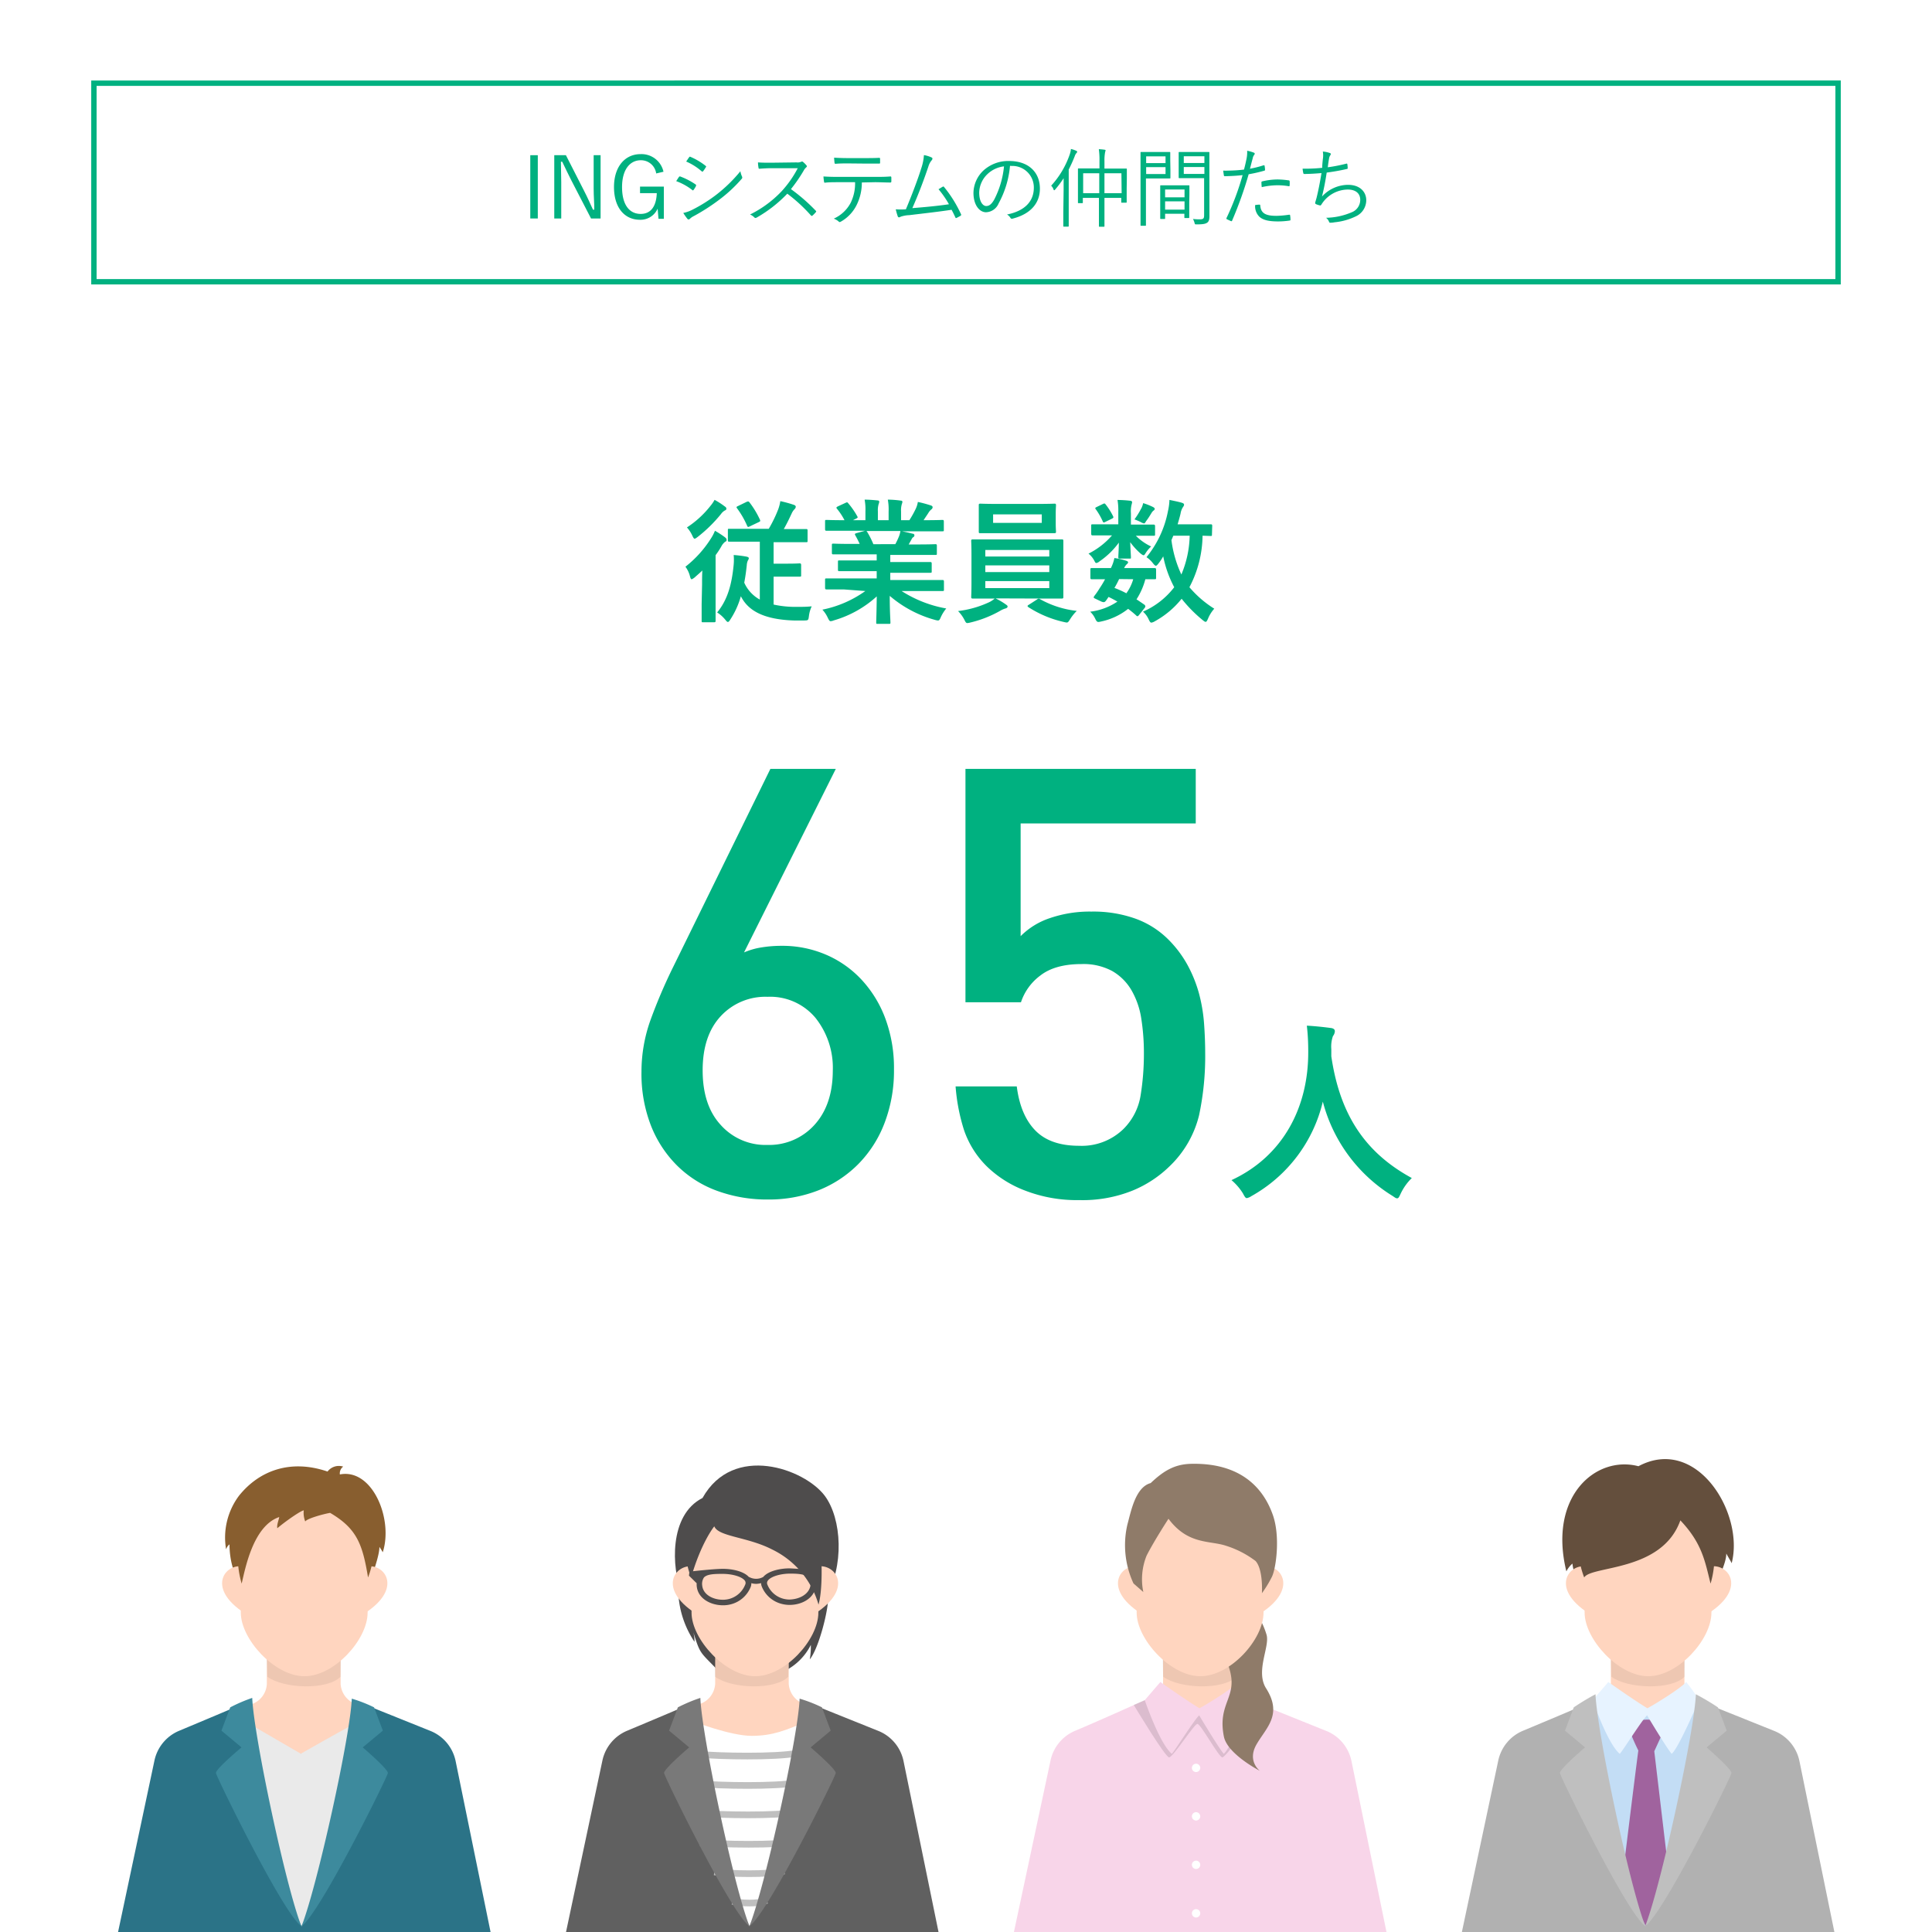 <svg xmlns="http://www.w3.org/2000/svg" width="360" height="360" viewBox="0 0 360 360"><defs><style>.b51a25d4-739e-447d-acb3-2d79c6f9794a{fill:#fff;}.bdedfacd-aeb7-48a9-bba4-f52b69e6a751{fill:#00b180;}.a9b8f33d-4eb0-4c5d-84cf-6d690c126946{fill:#ffd5bf;}.ae5d6176-6024-4bcd-a057-f192a0d3dd64{opacity:0.07;}.f8261e03-8db1-48c0-be92-8db96996ee0c{fill:#885e2f;}.e4414d3b-e29a-42bb-9bba-771cf21a70f5{fill:#2b7387;}.e9a2040e-5db6-4ea7-99a0-2e750dc2d640{fill:#eaeaea;}.a620a805-986c-4bb5-aa72-9a75760aa08b{fill:#3d8a9d;}.b7fd0f23-867d-4525-af9b-f036b2a75949{fill:#644f3d;}.b60ffe39-0f5e-44f8-b0ee-343d39a9cf48{fill:#b1b1b1;}.ab589ab7-bfa8-4526-b2d9-bb7c09f322a5{fill:#c3ddf5;}.ea17cffb-597b-4d10-99be-0809c64cb1e7{fill:#a0639e;}.e6aa7dd9-b896-4242-ba5a-9a51caec9bf7{fill:#e7f3ff;}.f9ad2972-ac5e-41a6-af47-48844902cc30{fill:#bfbfbf;}.f87abdeb-5a07-4eea-8600-a029604761da{fill:#4e4c4c;}.a9d816a6-079b-43b2-ac9e-44790cf8b0de{fill:#606060;}.f7022d69-f0a5-484f-acf8-a6190b032f09{fill:none;stroke:#bfbfbf;stroke-miterlimit:10;stroke-width:1.24px;}.a2f6908f-869e-4445-825b-042aac8fcd59{fill:#797979;}.eddd963f-f477-4124-9352-46d9d7078a30{fill:#f8d5e9;}.bb48dabd-d57f-43db-90f9-b6a9ab8642c3{opacity:0.12;}.f1eb89a5-99bf-4497-a46f-6491b3275e68{fill:#8f7b69;}</style></defs><title>recruit_img09</title><g id="b7cf99f2-0c28-469a-a090-80e7e31e95b5" data-name="レイヤー 2"><g id="bfddf95d-2d8e-45e3-ad87-61ae4dc7b120" data-name="レイヤー 1"><rect class="b51a25d4-739e-447d-acb3-2d79c6f9794a" width="360" height="360"/><path class="bdedfacd-aeb7-48a9-bba4-f52b69e6a751" d="M100.21,40.71h-1.4V28.92h1.4Z"/><path class="bdedfacd-aeb7-48a9-bba4-f52b69e6a751" d="M111.91,40.71h-1.78l-3.69-7.14c-.66-1.28-1.07-2.19-1.68-3.44h-.24c0,1.33.06,2.48.06,3.79v6.79h-1.3V28.92h2.17l3.37,6.61c.69,1.32,1.11,2.35,1.67,3.53h.25c0-1.26-.12-2.48-.12-3.87V28.92h1.29Z"/><path class="bdedfacd-aeb7-48a9-bba4-f52b69e6a751" d="M122.27,32.32a2.85,2.85,0,0,0-2.87-2.46c-2,0-3.49,1.71-3.49,5s1.36,5,3.47,5,2.93-1.73,3-3.87h-3.12V34.77h4.44v6h-1l-.16-1.89a3.48,3.48,0,0,1-3.3,2.07c-2.83,0-4.83-2.21-4.83-6.1s2.13-6.13,4.94-6.13A4.19,4.19,0,0,1,123.63,32Z"/><path class="bdedfacd-aeb7-48a9-bba4-f52b69e6a751" d="M126.5,33a.21.21,0,0,1,.27-.11,13.19,13.19,0,0,1,2.82,1.46c.16.11.14.21.08.34a4.29,4.29,0,0,1-.42.68c-.09.13-.17.15-.3,0A11.14,11.14,0,0,0,126,33.75C126.21,33.44,126.39,33.13,126.5,33ZM129,39.09a28.53,28.53,0,0,0,4.4-2.75,27.53,27.53,0,0,0,4.56-4.43,4,4,0,0,0,.31,1,.36.36,0,0,1-.08.43,26.59,26.59,0,0,1-4.23,3.92,37.36,37.36,0,0,1-4.67,3,2.89,2.89,0,0,0-.77.54.28.28,0,0,1-.45-.05,10.15,10.15,0,0,1-.75-1.07A6.61,6.61,0,0,0,129,39.09Zm-.59-9.77c.09-.15.14-.15.28-.08a12.32,12.32,0,0,1,2.79,1.66c.14.11.13.18,0,.32a5.58,5.58,0,0,1-.47.69c-.09.11-.16.08-.28,0a10.67,10.67,0,0,0-2.87-1.81C128.05,29.84,128.23,29.54,128.39,29.32Z"/><path class="bdedfacd-aeb7-48a9-bba4-f52b69e6a751" d="M148.41,30.26a1.68,1.68,0,0,0,.91-.13.28.28,0,0,1,.32.05,4.52,4.52,0,0,1,.65.66c.1.12.07.24-.08.36a2.08,2.08,0,0,0-.46.6,28.7,28.7,0,0,1-2.37,3.44,33.29,33.29,0,0,1,4.6,4c.14.13.14.18,0,.34a6.25,6.25,0,0,1-.57.58c-.12.09-.18.09-.29,0a29.59,29.59,0,0,0-4.42-4.07A24.78,24.78,0,0,1,141,40.54c-.18.09-.28.11-.41,0a2.49,2.49,0,0,0-.83-.57,20.67,20.67,0,0,0,5.89-4.34,19.89,19.89,0,0,0,3-4.29h-4.81c-.9,0-1.59.05-2.31.1-.14,0-.16,0-.19-.18a5.87,5.87,0,0,1-.1-1c.79.06,1.49.06,2.48.06Z"/><path class="bdedfacd-aeb7-48a9-bba4-f52b69e6a751" d="M160.59,34a9.31,9.31,0,0,1-1,4.26,7.24,7.24,0,0,1-2.84,3c-.2.12-.35.19-.49,0a3,3,0,0,0-.9-.52,6.63,6.63,0,0,0,3.14-2.93,8.16,8.16,0,0,0,.83-3.86h-3.26c-.8,0-1.64,0-2.31.09-.17,0-.19,0-.22-.24a8.93,8.93,0,0,1-.1-.92c.93.06,1.73.08,2.63.08H163c1.1,0,1.92,0,2.91-.08.14,0,.18.06.18.25v.67c0,.16-.07.21-.21.21-.93,0-1.84-.06-2.87-.06ZM158,30.45c-.7,0-1.5,0-2.29.07-.16,0-.19-.05-.21-.21s-.06-.63-.08-.93c.95.06,1.86.08,2.58.08h3.11c.84,0,1.85,0,2.7-.05.15,0,.18.05.18.21s0,.45,0,.64,0,.22-.19.22c-.87,0-1.86,0-2.69,0Z"/><path class="bdedfacd-aeb7-48a9-bba4-f52b69e6a751" d="M173.63,29.36c.15.1.16.27,0,.48A3.11,3.11,0,0,0,173,31c-.78,2.34-1.87,5.25-3,7.78,2.16-.17,4.7-.4,6.82-.72a18,18,0,0,0-1.94-2.8c.26-.14.51-.32.75-.45s.23,0,.32.08a23.14,23.14,0,0,1,3.11,5,.22.22,0,0,1-.08.32c-.24.14-.48.27-.71.38s-.2,0-.28-.14c-.21-.45-.44-.93-.68-1.36-2.51.38-5,.65-7.87,1a5.41,5.41,0,0,0-1.64.3c-.22.15-.41.16-.51-.06a12.08,12.08,0,0,1-.38-1.33,12.12,12.12,0,0,0,1.89,0c1.15-2.73,2.32-5.87,2.86-7.63a9.4,9.4,0,0,0,.5-2.47A5.56,5.56,0,0,1,173.63,29.36Z"/><path class="bdedfacd-aeb7-48a9-bba4-f52b69e6a751" d="M188.2,30.9a17.86,17.86,0,0,1-2.12,7,2.65,2.65,0,0,1-2.35,1.65c-1.2,0-2.34-1.31-2.34-3.63a5.86,5.86,0,0,1,1.86-4.15,6.86,6.86,0,0,1,4.8-1.77c3.59,0,5.72,2.09,5.72,5.15,0,2.61-1.62,4.71-5.09,5.59a.32.32,0,0,1-.42-.18,1.76,1.76,0,0,0-.62-.59c3.17-.63,5-2.34,5-5a4,4,0,0,0-4.13-4.05ZM184,32.44a4.92,4.92,0,0,0-1.54,3.45c0,1.75.72,2.5,1.3,2.5s1-.35,1.48-1.17A17,17,0,0,0,187.08,31,5.36,5.36,0,0,0,184,32.44Z"/><path class="bdedfacd-aeb7-48a9-bba4-f52b69e6a751" d="M198.19,35.41c0-.59,0-1.45,0-2.2a19.67,19.67,0,0,1-1.55,2.08c-.08.09-.14.16-.21.16s-.09-.07-.14-.2a1.82,1.82,0,0,0-.42-.65,16.58,16.58,0,0,0,3.44-5.77,4.11,4.11,0,0,0,.24-1.07,5.12,5.12,0,0,1,1,.34c.13.06.16.11.16.17a.27.27,0,0,1-.11.23,1.63,1.63,0,0,0-.34.61,26.83,26.83,0,0,1-1.12,2.48v8c0,1.7,0,2.43,0,2.51s0,.13-.13.13h-.75c-.11,0-.13,0-.13-.13s0-.81,0-2.51Zm11.75-.27c0,2,0,2.42,0,2.5s0,.13-.11.13h-.78c-.1,0-.12,0-.12-.13v-.77H205.8V39.3c0,1.91,0,2.76,0,2.84s0,.11-.15.11h-.75c-.11,0-.13,0-.13-.11s0-.93,0-2.82V36.87h-3v.85c0,.11,0,.13-.11.13H201c-.13,0-.14,0-.14-.13s0-.48,0-2.51V33.43c0-1.39,0-1.83,0-1.92s0-.13.14-.13.64,0,2.23,0h1.64V30a13.69,13.69,0,0,0-.12-2.2,10,10,0,0,1,1.07.1c.11,0,.19.06.19.13a1.56,1.56,0,0,1-.08.28A8.09,8.09,0,0,0,205.8,30v1.41h1.84c1.57,0,2.13,0,2.22,0s.11,0,.11.13,0,.51,0,1.7Zm-5.11-2.86h-3V36h3Zm4.13,0H205.8V36H209Z"/><path class="bdedfacd-aeb7-48a9-bba4-f52b69e6a751" d="M218.09,31.65c0,1,0,1.39,0,1.48s0,.12-.13.12-.48,0-1.6,0h-2.83v5.36c0,2.29,0,3.24,0,3.33s0,.13-.13.13h-.75c-.12,0-.13,0-.13-.13s0-1,0-3.33V31.81c0-2.29,0-3.26,0-3.36s0-.13.13-.13.62,0,1.81,0h1.87c1.12,0,1.52,0,1.6,0s.13,0,.13.13,0,.5,0,1.47Zm-.91-2.51h-3.61v1.25h3.61Zm0,2h-3.61v1.29h3.61Zm4.42,6.59c0,2.31,0,2.69,0,2.77s0,.13-.13.13h-.65c-.11,0-.13,0-.13-.13v-.67H217.1v.83c0,.13,0,.14-.13.14h-.65c-.11,0-.13,0-.13-.14s0-.46,0-2.82V36.52c0-1.35,0-1.76,0-1.86s0-.13.13-.13.46,0,1.66,0h1.86c1.18,0,1.57,0,1.66,0s.13,0,.13.13,0,.5,0,1.62Zm-.88-2.42H217.1v1.46h3.62Zm0,2.21H217.1v1.54h3.62Zm4.64.47c0,.84,0,1.68,0,2.29s-.11,1-.42,1.21-.72.32-2,.32c-.28,0-.28,0-.36-.3a3,3,0,0,0-.29-.71,9.7,9.7,0,0,0,1.23.07c.7,0,.85-.13.85-.77v-6.9H221.5c-1.24,0-1.64,0-1.72,0s-.15,0-.15-.12,0-.39,0-1.38V29.83c0-1,0-1.28,0-1.38s0-.13.15-.13.48,0,1.72,0h2c1.23,0,1.65,0,1.73,0s.12,0,.12.13,0,.74,0,2.29Zm-.94-8.87h-3.84v1.25h3.84Zm0,2h-3.84v1.29h3.84Z"/><path class="bdedfacd-aeb7-48a9-bba4-f52b69e6a751" d="M235.45,30.8c.13,0,.18,0,.19.12a4.81,4.81,0,0,1,.08.65c0,.16,0,.21-.16.24a26.36,26.36,0,0,1-2.89.66,72.06,72.06,0,0,1-3.08,8.63c-.06.14-.13.14-.24.09s-.54-.24-.75-.35a.15.15,0,0,1-.06-.21,49.15,49.15,0,0,0,3-8c-1,.12-2.15.18-3.23.2-.2,0-.23,0-.26-.16s-.08-.56-.13-.88a10.07,10.07,0,0,0,1,0,27.11,27.11,0,0,0,2.88-.19c.23-.85.35-1.43.47-2a6.09,6.09,0,0,0,.12-1.51,6.5,6.5,0,0,1,1.28.37.19.19,0,0,1,.13.18.45.45,0,0,1-.13.26,1.42,1.42,0,0,0-.25.62c-.19.66-.34,1.31-.51,1.92A19.57,19.57,0,0,0,235.45,30.8Zm-.8,7.33c.13,0,.16,0,.18.16.11,1.45,1,1.93,3,1.93a18.16,18.16,0,0,0,2.37-.21c.13,0,.18,0,.19.11a4.59,4.59,0,0,1,.07.77c0,.16,0,.19-.18.21a14.63,14.63,0,0,1-2.1.16c-1.72,0-2.8-.23-3.52-.88a2.75,2.75,0,0,1-.78-2.17A6.22,6.22,0,0,1,234.65,38.13Zm.4-4.11c0-.14,0-.19.21-.24a12.69,12.69,0,0,1,2.8-.34,15.87,15.87,0,0,1,2,.16c.2,0,.23.08.25.18a5.47,5.47,0,0,1,0,.71c0,.19-.06.24-.21.2a12.89,12.89,0,0,0-2.05-.17,13.82,13.82,0,0,0-2.94.35C235.07,34.6,235.05,34.21,235.05,34Z"/><path class="bdedfacd-aeb7-48a9-bba4-f52b69e6a751" d="M246.49,29.67a4.16,4.16,0,0,0,0-1.43,5,5,0,0,1,1.3.27c.11,0,.18.12.18.21a.43.43,0,0,1-.1.23,1.41,1.41,0,0,0-.21.53c-.11.62-.16,1-.25,1.69a30,30,0,0,0,3.44-.67c.14-.05.19,0,.21.11a5.2,5.2,0,0,1,.06.69c0,.13,0,.16-.16.19-1.26.29-2.48.5-3.75.67-.24,1.59-.51,3-.88,4.47a6.65,6.65,0,0,1,4.85-2.19c2.26,0,3.4,1.34,3.4,2.86a3.31,3.31,0,0,1-1.91,3,11.68,11.68,0,0,1-4,1.12,4,4,0,0,1-.78.08c-.11,0-.18,0-.26-.22a1.67,1.67,0,0,0-.54-.7,12.64,12.64,0,0,0,4.72-1,2.49,2.49,0,0,0,1.65-2.34c0-1.2-.85-1.92-2.32-1.92a5.85,5.85,0,0,0-4.9,2.77c-.1.14-.14.21-.27.19a4,4,0,0,1-.71-.22c-.14-.07-.2-.13-.2-.23a1.36,1.36,0,0,1,.06-.27c.08-.26.13-.45.18-.61.36-1.45.65-2.93.94-4.7-1,.09-2.16.16-3.17.17a.19.19,0,0,1-.22-.17,6.16,6.16,0,0,1-.13-.82,30.14,30.14,0,0,0,3.66-.16C246.37,30.79,246.42,30.37,246.49,29.67Z"/><path class="bdedfacd-aeb7-48a9-bba4-f52b69e6a751" d="M130.82,108.93c0-.73,0-1.75.05-2.63-.45.45-1,.9-1.43,1.3-.27.2-.45.33-.57.33s-.2-.15-.3-.53a5,5,0,0,0-.85-1.8,20.68,20.68,0,0,0,4.82-5.37,7.91,7.91,0,0,0,.68-1.33,16.76,16.76,0,0,1,1.85,1.2c.22.18.32.28.32.48s0,.25-.27.37a2.63,2.63,0,0,0-.7.85,15.5,15.5,0,0,1-1.08,1.65v9.15c0,2,0,3,0,3.1s0,.25-.25.25h-2.07c-.25,0-.28,0-.28-.25s0-1.1,0-3.1ZM135,94.33c.23.15.35.27.35.45a.32.32,0,0,1-.25.32,2.23,2.23,0,0,0-.75.68,26.8,26.8,0,0,1-4.35,4.27c-.27.2-.45.33-.57.33s-.25-.18-.43-.58A5.88,5.88,0,0,0,128,98.28a18.2,18.2,0,0,0,4.37-4,6.64,6.64,0,0,0,.78-1.14A14.07,14.07,0,0,1,135,94.33Zm4.25,6.6c-2.37,0-3.22,0-3.37,0s-.25,0-.25-.25V98.8c0-.25,0-.27.25-.27s1,0,3.37,0h4A25,25,0,0,0,145,94.93a7.64,7.64,0,0,0,.4-1.55,21.94,21.94,0,0,1,2.55.7c.2.07.33.2.33.35a.67.67,0,0,1-.2.42,2.6,2.6,0,0,0-.55.8c-.38.8-.8,1.73-1.48,2.93h.75c2.4,0,3.23,0,3.4,0s.28,0,.28.27v1.93c0,.22,0,.25-.28.25s-1,0-3.4,0h-2.65v4h2.53c1.65,0,2.15-.05,2.3-.05s.3,0,.3.3v1.9c0,.25,0,.27-.3.27s-.65,0-2.3,0h-2.53v5.2a18.84,18.84,0,0,0,4.35.43c1,0,1.8,0,2.75-.1a5.91,5.91,0,0,0-.52,1.82c-.1.8-.13.8-.9.82-.6,0-1.25,0-1.88,0-5.47-.18-8.5-1.72-9.9-4.52a15.57,15.57,0,0,1-2,4.39c-.17.28-.29.4-.42.4s-.25-.12-.47-.4a6.43,6.43,0,0,0-1.53-1.37c2.05-2.47,2.75-5.5,3.08-8.9a10,10,0,0,0,0-1.8,22.06,22.06,0,0,1,2.29.28c.38.07.53.17.53.32a.9.9,0,0,1-.18.43,2.48,2.48,0,0,0-.2.87c-.12,1.13-.27,2.23-.47,3.25a6.68,6.68,0,0,0,2.9,3.15V100.93Zm-.1-7.43c.25-.09.35-.09.5.1a16.92,16.92,0,0,1,1.95,3.23c.1.25.1.3-.2.45l-1.68.8c-.32.15-.37.17-.5-.1a16.32,16.32,0,0,0-1.87-3.25c-.18-.23-.13-.3.15-.43Z"/><path class="bdedfacd-aeb7-48a9-bba4-f52b69e6a751" d="M157.19,109.83c-2.25,0-3,0-3.15,0s-.3,0-.3-.28v-1.47c0-.28,0-.3.3-.3s.9,0,3.15,0h6.17v-1.35h-3.52c-2.43,0-3.3,0-3.45,0s-.25,0-.25-.28v-1.42c0-.28,0-.3.25-.3s1,0,3.45,0h3.52V103.3h-4.7c-2.4,0-3.2,0-3.35,0s-.3,0-.3-.25v-1.47c0-.25,0-.28.3-.28s.95.05,3.35.05h1.53c-.28-.6-.53-1.1-.8-1.57-.13-.23-.15-.33.17-.43l1.63-.45h-4c-2.25,0-3,0-3.15,0s-.3,0-.3-.27V97.18c0-.28,0-.3.3-.3s.9.05,3.15.05h.17a11.94,11.94,0,0,0-1.42-2.15c-.15-.18-.1-.28.2-.43l1.45-.67c.25-.12.32-.1.47.1a14.7,14.7,0,0,1,1.68,2.42c.12.23.12.25-.2.43l-.6.3h2.32V95.28a9.82,9.82,0,0,0-.15-2.18c.77,0,1.75.08,2.43.15.19,0,.29.1.29.23a1.07,1.07,0,0,1-.1.42,4.08,4.08,0,0,0-.15,1.38v1.65h2V95.3a9.92,9.92,0,0,0-.15-2.2c.75,0,1.72.08,2.4.18.22,0,.32.1.32.22a1.12,1.12,0,0,1-.1.4,4.08,4.08,0,0,0-.15,1.38v1.65h1.55a19,19,0,0,0,1.15-2.05,4.66,4.66,0,0,0,.43-1.35,23.07,23.07,0,0,1,2.42.65c.23.07.33.2.33.32a.53.53,0,0,1-.25.43,2.69,2.69,0,0,0-.43.47c-.32.53-.67,1-1,1.53h.35c2.25,0,3-.05,3.15-.05s.27,0,.27.3v1.55c0,.25,0,.27-.27.27s-.9,0-3.15,0h-4.38c.65.13,1.23.25,2,.45.2,0,.32.15.32.3a.44.44,0,0,1-.27.38c-.13.07-.25.35-.35.52l-.45.8h1.62c2.4,0,3.2-.05,3.35-.05s.28,0,.28.28v1.47c0,.23,0,.25-.28.25s-.95,0-3.35,0h-5.05v1.33h4c2.45,0,3.3,0,3.45,0s.27,0,.27.3v1.42c0,.25,0,.28-.27.28s-1,0-3.45,0h-4v1.35h6.58c2.25,0,3,0,3.15,0s.27,0,.27.3v1.47c0,.25,0,.28-.27.28s-.9,0-3.15,0H168a22.74,22.74,0,0,0,8.32,3.25,7.31,7.31,0,0,0-1,1.59c-.2.48-.3.65-.55.65a2.94,2.94,0,0,1-.58-.12,21.79,21.79,0,0,1-8.4-4.47c0,3,.13,4.52.13,4.94,0,.25,0,.28-.28.28h-2.12c-.23,0-.25,0-.25-.28,0-.42.07-1.87.1-4.84a20.2,20.2,0,0,1-8,4.47,1.94,1.94,0,0,1-.58.15c-.22,0-.32-.18-.55-.65a5.8,5.8,0,0,0-1-1.5,20.75,20.75,0,0,0,8-3.47Zm9.64-8.43a14.58,14.58,0,0,0,.68-1.45,4.75,4.75,0,0,0,.27-1h-6.37c.08,0,.13.1.2.2a16.79,16.79,0,0,1,1.13,2.25Z"/><path class="bdedfacd-aeb7-48a9-bba4-f52b69e6a751" d="M185.5,111.5a12.18,12.18,0,0,1,1.92,1.13c.25.17.33.25.33.4s-.16.3-.41.35a4.54,4.54,0,0,0-1,.45A21,21,0,0,1,180.8,116a3.5,3.5,0,0,1-.53.1c-.27,0-.35-.17-.6-.67a6.71,6.71,0,0,0-1.15-1.57,18.92,18.92,0,0,0,5.58-1.55,4.76,4.76,0,0,0,1.25-.78h-.6c-2.45,0-3.33,0-3.48,0s-.3,0-.3-.27.05-.9.05-2.63v-5.2c0-1.75-.05-2.5-.05-2.65s0-.27.3-.27,1,0,3.48,0h9.64c2.45,0,3.33,0,3.48,0s.27,0,.27.27,0,.9,0,2.65v5.2c0,1.73,0,2.5,0,2.63s0,.27-.27.27-1,0-3.48,0Zm7.64-17.6c2.38,0,3.2-.05,3.35-.05s.28,0,.28.28-.05.57-.05,1.67v1.63c0,1.07.05,1.5.05,1.65s0,.27-.28.27-1,0-3.35,0H186c-2.37,0-3.17,0-3.35,0s-.27,0-.27-.27,0-.58,0-1.65V95.8c0-1.1,0-1.52,0-1.67s0-.28.27-.28,1,.05,3.35.05Zm-9.54,9.8h11.92v-1.22H183.6Zm11.92,2.9v-1.25H183.6v1.25Zm0,1.68H183.6v1.3h11.92Zm-1.4-12.43h-9.07v1.58h9.07Zm-.88,15.85a.56.56,0,0,1,.33-.15.53.53,0,0,1,.2.08,18.05,18.05,0,0,0,6.87,2.2,8.55,8.55,0,0,0-1.22,1.52c-.3.47-.4.65-.65.65a3.5,3.5,0,0,1-.53-.1,20.44,20.44,0,0,1-6.62-2.77c-.1-.08-.15-.13-.15-.2s.07-.15.25-.25Z"/><path class="bdedfacd-aeb7-48a9-bba4-f52b69e6a751" d="M211.83,97.75c2.2,0,2.95,0,3.1,0s.3,0,.3.3v1.5c0,.25,0,.28-.3.28s-.9,0-3.1,0h-.18a9.92,9.92,0,0,0,2.85,2,6.27,6.27,0,0,0-1.12,1.38c-.1.15-.18.25-.3.25s-.33-.13-.68-.43a13.38,13.38,0,0,1-1.8-2c.05,1.5.13,2.45.13,2.78s0,.27-.27.27h-1.8c-.25,0-.28,0-.28-.27s.08-1.2.1-2.7a14.7,14.7,0,0,1-3.57,3.47,1.28,1.28,0,0,1-.63.33c-.15,0-.22-.15-.37-.43a4.25,4.25,0,0,0-1.08-1.32,14.21,14.21,0,0,0,4.38-3.4h-.53c-2.2,0-3,0-3.1,0s-.25,0-.25-.28V98c0-.27,0-.3.25-.3s.9,0,3.1,0h1.7V95.33a11.5,11.5,0,0,0-.15-2.17,23.24,23.24,0,0,1,2.4.15.33.33,0,0,1,.33.27,5.47,5.47,0,0,1-.13.55,5.23,5.23,0,0,0-.1,1.5v2.12Zm.45,16.8c-.15.2-.25.27-.33.27s-.12,0-.22-.12a19.34,19.34,0,0,0-1.52-1.25,12.09,12.09,0,0,1-5,2.35c-.72.17-.8.17-1.15-.55a4.34,4.34,0,0,0-.92-1.27,11.58,11.58,0,0,0,5.07-1.88c-.52-.3-1.07-.6-1.65-.87l-.37.55c-.3.4-.4.55-1,.3l-1-.48c-.28-.12-.4-.2-.4-.3a.84.84,0,0,1,.12-.25,13.73,13.73,0,0,0,1-1.45,16.44,16.44,0,0,0,1-1.67c-1.68,0-2.35,0-2.48,0s-.25,0-.25-.28v-1.52c0-.25.05-.28.25-.28s.68,0,3.13,0H207a7.21,7.21,0,0,0,.65-1.87,13.33,13.33,0,0,1,2.24.52c.2.08.31.15.31.28s-.08.22-.23.35a2.22,2.22,0,0,0-.5.72H212c2.22,0,3,0,3.12,0s.3,0,.3.28v1.52c0,.25,0,.28-.3.28s-.6,0-1.7,0a13,13,0,0,1-1.65,3.75c.5.32,1,.67,1.48,1a.47.47,0,0,1,.17.3.51.51,0,0,1-.15.32ZM205.53,93.9c.25-.12.33-.12.48.08a12,12,0,0,1,1.4,2.22c.1.2.07.3-.18.43l-1.27.62c-.28.15-.38.15-.48-.1a12.23,12.23,0,0,0-1.27-2.22c-.18-.23-.18-.3.12-.45Zm3,14a16.41,16.41,0,0,1-.87,1.65,17.91,17.91,0,0,1,2.22,1,8.53,8.53,0,0,0,1.28-2.62Zm4.13-13.15a4,4,0,0,0,.35-1,11.88,11.88,0,0,1,1.85.73c.17.1.3.2.3.3s0,.22-.2.35a1.49,1.49,0,0,0-.4.47c-.25.4-.6,1-1,1.5-.17.3-.25.43-.4.43a1.89,1.89,0,0,1-.65-.28c-.37-.17-.77-.35-1.12-.47A14.46,14.46,0,0,0,212.63,94.78Zm13.17,4.85c0,.25,0,.27-.27.27l-1.48-.05a21.11,21.11,0,0,1-2.45,9.6,19.89,19.89,0,0,0,4.63,4,6.58,6.58,0,0,0-1.18,1.9c-.17.37-.27.55-.42.55s-.28-.1-.53-.3a25.88,25.88,0,0,1-3.95-4,16.67,16.67,0,0,1-5,4.2,1.75,1.75,0,0,1-.63.25c-.2,0-.3-.18-.5-.58a4.24,4.24,0,0,0-1.07-1.47,14.78,14.78,0,0,0,5.82-4.55,20.79,20.79,0,0,1-2.05-5.75,10.56,10.56,0,0,1-.9,1.35c-.22.28-.35.4-.47.4s-.3-.15-.53-.45a5,5,0,0,0-1.22-1.15,19.19,19.19,0,0,0,4-8.57,10.85,10.85,0,0,0,.28-2.1c.7.15,1.72.35,2.27.52.33.1.45.2.45.38s-.12.32-.27.55a3.19,3.19,0,0,0-.38,1.1c-.15.65-.35,1.32-.55,2h3.23c2.1,0,2.8,0,2.95,0s.27,0,.27.28Zm-7.2.22-.35.83a21.64,21.64,0,0,0,1.85,6.4,19.6,19.6,0,0,0,1.55-7.23Z"/><path class="bdedfacd-aeb7-48a9-bba4-f52b69e6a751" d="M164.84,209.21a22.05,22.05,0,0,1-4.86,7.65,21.64,21.64,0,0,1-7.43,4.92,25.17,25.17,0,0,1-9.44,1.73,27,27,0,0,1-9.5-1.62,20.53,20.53,0,0,1-7.49-4.75,21.65,21.65,0,0,1-4.86-7.49,26.63,26.63,0,0,1-1.73-9.94,28.5,28.5,0,0,1,1.67-9.61,98.15,98.15,0,0,1,4.25-9.95l18.1-36.88h12.19l-17.1,34.2a13.5,13.5,0,0,1,3.35-.95,23.38,23.38,0,0,1,3.69-.28,20.63,20.63,0,0,1,8.16,1.62,19.58,19.58,0,0,1,6.65,4.64,21.68,21.68,0,0,1,4.47,7.26,26.48,26.48,0,0,1,1.62,9.5A27.24,27.24,0,0,1,164.84,209.21Zm-12.9-19.56a11,11,0,0,0-8.94-3.91,11.31,11.31,0,0,0-8.72,3.63q-3.36,3.63-3.35,10.11t3.35,10.12a11.16,11.16,0,0,0,8.72,3.74,11.34,11.34,0,0,0,8.77-3.74q3.4-3.75,3.41-10.12A14.91,14.91,0,0,0,151.94,189.65Z"/><path class="bdedfacd-aeb7-48a9-bba4-f52b69e6a751" d="M223.43,207.81a19.58,19.58,0,0,1-5.54,9.55,21.55,21.55,0,0,1-6.81,4.47,24.89,24.89,0,0,1-10,1.79,26.6,26.6,0,0,1-10.06-1.77,20.8,20.8,0,0,1-6.93-4.31,17.36,17.36,0,0,1-4.47-7,35.65,35.65,0,0,1-1.56-8.1h11.4q.68,5.36,3.46,8.21t8.16,2.85a11.13,11.13,0,0,0,8.27-3.14,11.32,11.32,0,0,0,3.19-6.28,48.14,48.14,0,0,0,.61-7.73,41.17,41.17,0,0,0-.5-6.62,15,15,0,0,0-1.85-5.27,9.82,9.82,0,0,0-3.57-3.53,11.29,11.29,0,0,0-5.7-1.29q-4.92,0-7.66,2.12a10.19,10.19,0,0,0-3.63,5H179.9V143.27h42.91v10.17H190.18v21a13.8,13.8,0,0,1,5.42-3.35,22.79,22.79,0,0,1,7.77-1.23,23.36,23.36,0,0,1,8.27,1.34,16.64,16.64,0,0,1,6,3.8,20.94,20.94,0,0,1,3.63,4.8,24.81,24.81,0,0,1,2.13,5.26,30.43,30.43,0,0,1,.95,5.53c.14,1.9.22,3.78.22,5.64A52.81,52.81,0,0,1,223.43,207.81Z"/><path class="bdedfacd-aeb7-48a9-bba4-f52b69e6a751" d="M261,222.41c-.29.62-.4.88-.66.88s-.41-.15-.85-.44a29.33,29.33,0,0,1-13-17.58,27.4,27.4,0,0,1-13.31,17.61,2.33,2.33,0,0,1-.85.37c-.25,0-.4-.26-.73-.88a10.44,10.44,0,0,0-2.13-2.47c9.67-4.48,14.37-13.67,14.3-24,0-1.62-.07-3.16-.26-4.78,1.44.07,3.2.26,4.53.44.47.07.69.29.69.59a1.63,1.63,0,0,1-.36.92,5.94,5.94,0,0,0-.3,2.42c0,.45,0,.89,0,1.33,1.58,10.77,6.21,17.91,15,22.69A10,10,0,0,0,261,222.41Z"/><path class="a9b8f33d-4eb0-4c5d-84cf-6d690c126946" d="M74,321l.73,7.63-36.27-.45.65-7,7.92-3.68a4.21,4.21,0,0,0,2.69-3.69v-7.82H63.47v7.79a4.25,4.25,0,0,0,2.75,3.72Z"/><path class="ae5d6176-6024-4bcd-a057-f192a0d3dd64" d="M49.57,304.8l.24,7.63c3.15,2.29,11.23,2.5,13.65,0,.08-2.35,0-7,0-7"/><path class="f8261e03-8db1-48c0-be92-8db96996ee0c" d="M63.33,274.74a1.56,1.56,0,0,1,.62-1.46,2.66,2.66,0,0,0-2.92.92c-6.85-2.34-12.69-.23-16.49,4.5a13,13,0,0,0-2.41,10,1.86,1.86,0,0,1,.63-.93c.05,5.61,2.58,8,2.58,8s23.13,1.32,23.56-.53,1.8-5.25,1.8-7a10.57,10.57,0,0,1,.62,1C73.32,283.1,69.41,273.56,63.33,274.74Z"/><path class="a9b8f33d-4eb0-4c5d-84cf-6d690c126946" d="M45.65,292c-3.38-1.1-7.65,3.76.08,8.69"/><path class="a9b8f33d-4eb0-4c5d-84cf-6d690c126946" d="M67.92,292c3.38-1.1,7.65,3.76-.08,8.69"/><path class="a9b8f33d-4eb0-4c5d-84cf-6d690c126946" d="M44.87,289.7v10.79c0,4.94,6.28,11.85,11.86,11.85S68.5,305.5,68.5,300.49V289.7c0-5.93-5.72-11-11.77-11C51.9,278.74,44.87,282.79,44.87,289.7Z"/><path class="f8261e03-8db1-48c0-be92-8db96996ee0c" d="M61.51,281.9c-1.6.29-4.4,1.12-4.63,1.61a4.43,4.43,0,0,1-.28-2.08c-.65.11-3.57,2.17-4.92,3.33-.16-.57.31-1.66.35-2.08-4.93,1.66-6.38,9.87-7,12.4a17.76,17.76,0,0,1-.64-6.67c.1-2,3.5-10.07,11.5-10.07s16.69,5.09,12.69,15.6C67.56,287.78,66.52,284.83,61.51,281.9Z"/><path class="e4414d3b-e29a-42bb-9bba-771cf21a70f5" d="M47.21,326.16s-1.29-9-1.56-8.84c-1.95.86-8.19,3.48-12.28,5.19a7.76,7.76,0,0,0-4.59,5.54L22,360H91.41L84.9,328.16a7.74,7.74,0,0,0-4.7-5.63l-11.15-4.48-2.6,9.57Z"/><path class="e9a2040e-5db6-4ea7-99a0-2e750dc2d640" d="M56.05,326.78l-10.33-6s1.59,20.46,10.47,38.17c5.27-9.88,12.13-27.63,10.33-38C63.33,322.62,56.05,326.78,56.05,326.78Z"/><path class="a620a805-986c-4bb5-aa72-9a75760aa08b" d="M47,316.38c.27,7,6.24,35.16,9.16,42.54-3.44-2.39-15.81-27.8-15.92-28.53S45,325.6,45,325.6l-3.74-3.12,1.64-4.34A29.19,29.19,0,0,1,47,316.38Z"/><path class="a620a805-986c-4bb5-aa72-9a75760aa08b" d="M65.55,316.52c-.27,7-6.45,35-9.36,42.4,3.43-2.39,16-27.8,16.08-28.53s-4.68-4.79-4.68-4.79l3.75-3.12-1.64-4.34A26.51,26.51,0,0,0,65.55,316.52Z"/><path class="a9b8f33d-4eb0-4c5d-84cf-6d690c126946" d="M324.44,321l.73,7.63-36.27-.45.65-7,7.91-3.68a4.21,4.21,0,0,0,2.7-3.69v-7.82h13.71v7.79a4.25,4.25,0,0,0,2.75,3.72Z"/><path class="ae5d6176-6024-4bcd-a057-f192a0d3dd64" d="M300,304.8l.24,7.63c3.15,2.29,11.23,2.5,13.65,0,.08-2.35,0-7,0-7"/><path class="b7fd0f23-867d-4525-af9b-f036b2a75949" d="M305.3,273.21c-7.92-2.08-16.86,5.59-13.43,19.59a4.77,4.77,0,0,1,1.13-1.45c.31,3,2.57,6.52,2.57,6.52s23.94-.73,24.38-2.58,1.72-4.1,1.72-5.81c.5.92.8,1.35,1,1.8C325.09,282.06,316.2,267.39,305.3,273.21Z"/><path class="a9b8f33d-4eb0-4c5d-84cf-6d690c126946" d="M296.05,292c-3.38-1.1-7.65,3.76.08,8.69"/><path class="a9b8f33d-4eb0-4c5d-84cf-6d690c126946" d="M318.32,292c3.38-1.1,7.65,3.76-.08,8.69"/><path class="a9b8f33d-4eb0-4c5d-84cf-6d690c126946" d="M295.27,289.7v10.79c0,4.94,6.28,11.85,11.86,11.85s11.77-6.84,11.77-11.85V289.7c0-5.93-5.72-11-11.77-11C302.29,278.74,295.27,282.79,295.27,289.7Z"/><path class="b7fd0f23-867d-4525-af9b-f036b2a75949" d="M313.11,283.3c4.09,4.3,4.59,7.68,5.63,11.78a17.76,17.76,0,0,0,.64-6.67c-.1-2-3.51-10.07-11.5-10.07s-16.69,5.09-12.69,15.6C296.5,291.69,309.68,292.94,313.11,283.3Z"/><path class="b60ffe39-0f5e-44f8-b0ee-343d39a9cf48" d="M306.45,319.09s-10.13-1.91-10.41-1.77c-1.94.86-8.18,3.48-12.28,5.19a7.77,7.77,0,0,0-4.58,5.54L272.4,360h69.41l-6.51-31.84a7.74,7.74,0,0,0-4.7-5.63l-11.15-4.48Z"/><path class="ab589ab7-bfa8-4526-b2d9-bb7c09f322a5" d="M307.21,319.09l-11-2.15s1.53,24.27,10.41,42c5.27-9.88,12.2-31.44,10.4-41.78C310.88,318.53,307.21,319.09,307.21,319.09Z"/><path class="ea17cffb-597b-4d10-99be-0809c64cb1e7" d="M303.2,321.25a42.6,42.6,0,0,0,2.08,4.93c-.48,3.46-3,24.06-3,24.06l4.39,8.67,4.42-8.67-2.84-23.92,2.36-5.14A9.15,9.15,0,0,0,303.2,321.25Z"/><path class="e6aa7dd9-b896-4242-ba5a-9a51caec9bf7" d="M296.77,316.8l2.92-3.38s5,3.53,7.28,4.89c1.06-.55,6-3.54,7.23-4.89a28.43,28.43,0,0,1,2.39,3.38s-3.85,9.05-5.1,10c-1-1.16-4.58-7.17-4.58-7.17-1,.93-4.45,6.5-5.09,7.17C299.53,324.91,296.77,316.8,296.77,316.8Z"/><path class="f9ad2972-ac5e-41a6-af47-48844902cc30" d="M297.3,315.7c.27,7,6.37,35.84,9.29,43.22-3.44-2.39-15.82-27.8-15.92-28.53s4.68-4.79,4.68-4.79l-3.74-3.12,1.64-4.34A44.73,44.73,0,0,1,297.3,315.7Z"/><path class="f9ad2972-ac5e-41a6-af47-48844902cc30" d="M316,315.7c-.27,7-6.54,35.84-9.45,43.22,3.43-2.39,16-27.8,16.08-28.53S318,325.6,318,325.6l3.75-3.12-1.64-4.34A46.15,46.15,0,0,0,316,315.7Z"/><path class="f87abdeb-5a07-4eea-8600-a029604761da" d="M126.41,297.09a17.81,17.81,0,0,0,3,8.84,7,7,0,0,0-.21-1.77c1.25,4.06,1.3,3.69,4.21,6.71s12.38.62,13.52.1a10.82,10.82,0,0,0,4.16-4.47,14.34,14.34,0,0,1-.2,2.7c1.66-2,3.53-9.25,3.43-11.75"/><path class="a9b8f33d-4eb0-4c5d-84cf-6d690c126946" d="M157.51,321l.73,7.63L122,328.14l.65-7,7.91-3.68a4.23,4.23,0,0,0,2.7-3.69v-7.82h13.71v7.79a4.25,4.25,0,0,0,2.75,3.72Z"/><path class="ae5d6176-6024-4bcd-a057-f192a0d3dd64" d="M133,304.8l.24,7.63c3.15,2.29,11.23,2.5,13.65,0,.08-2.35,0-7,0-7"/><path class="a9d816a6-079b-43b2-ac9e-44790cf8b0de" d="M130.67,326.16s-1.28-9-1.56-8.84c-2,.86-8.18,3.48-12.28,5.19a7.77,7.77,0,0,0-4.58,5.54L105.47,360h69.41l-6.52-31.84a7.73,7.73,0,0,0-4.69-5.63l-11.15-4.48-2.6,9.57Z"/><path class="b51a25d4-739e-447d-acb3-2d79c6f9794a" d="M140.07,323.45c-4,0-10.89-2.7-10.89-2.7s1.6,20.46,10.47,38.17c5.27-9.88,12.14-27.63,10.34-38C146.49,322.35,144.05,323.45,140.07,323.45Z"/><path class="f7022d69-f0a5-484f-acf8-a6190b032f09" d="M130.26,326.89c3.85.38,14.15.55,18.1-.18"/><path class="f7022d69-f0a5-484f-acf8-a6190b032f09" d="M130.33,332.37c3.85.38,14.15.55,18.1-.18"/><path class="f7022d69-f0a5-484f-acf8-a6190b032f09" d="M130.4,337.84c3.85.39,14.15.56,18.1-.17"/><path class="f7022d69-f0a5-484f-acf8-a6190b032f09" d="M130.47,343.32c3.85.38,14.15.56,18.1-.17"/><path class="f7022d69-f0a5-484f-acf8-a6190b032f09" d="M133.1,348.8c2.76.38,10.14.56,13-.17"/><path class="f7022d69-f0a5-484f-acf8-a6190b032f09" d="M136.5,354.28c1.34.38,4.93.55,6.31-.17"/><path class="a2f6908f-869e-4445-825b-042aac8fcd59" d="M130.5,316.38c.27,7,6.24,35.16,9.15,42.54-3.43-2.39-15.81-27.8-15.91-28.53s4.68-4.79,4.68-4.79l-3.75-3.12,1.64-4.34A29.25,29.25,0,0,1,130.5,316.38Z"/><path class="a2f6908f-869e-4445-825b-042aac8fcd59" d="M149,316.52c-.26,7-6.44,35-9.36,42.4,3.44-2.39,16-27.8,16.09-28.53s-4.68-4.79-4.68-4.79l3.74-3.12-1.63-4.34A26.58,26.58,0,0,0,149,316.52Z"/><path class="f87abdeb-5a07-4eea-8600-a029604761da" d="M130.9,279.13c5.74-10.25,19-5.43,22.77-.43,3.22,4.29,3.68,13.27.1,19.06-3.28.45-26,.74-26.84-1.25C125.21,292.29,124.57,282.33,130.9,279.13Z"/><path class="a9b8f33d-4eb0-4c5d-84cf-6d690c126946" d="M129.64,292c-3.39-1.1-7.66,3.76.07,8.69"/><path class="a9b8f33d-4eb0-4c5d-84cf-6d690c126946" d="M151.9,292c3.39-1.1,7.66,3.76-.07,8.69"/><path class="a9b8f33d-4eb0-4c5d-84cf-6d690c126946" d="M128.86,289.7v10.79c0,4.94,6.28,11.85,11.86,11.85s11.77-6.84,11.77-11.85V289.7c0-5.93-5.72-11-11.77-11C135.88,278.74,128.86,282.79,128.86,289.7Z"/><path class="f87abdeb-5a07-4eea-8600-a029604761da" d="M133.1,284.41c.75,1.93,6.18,1.95,10.75,4.3A16.41,16.41,0,0,1,152.52,299c.84-3,.55-8.59.45-10.57s-3.51-10.07-11.51-10.07-16.68,5.09-12.68,15.6C130.6,287.58,133,284.51,133.1,284.41Z"/><path class="f87abdeb-5a07-4eea-8600-a029604761da" d="M153.08,293.56l-.07-.75a58.4,58.4,0,0,0-5.88-.57c-1.82,0-4,.51-4.91,1.6l0,0a2.72,2.72,0,0,1-2.65,0l0,.05c-.92-1.09-3.1-1.57-4.92-1.56s-6.18.52-6.18.52l-.09.75,1.44,1.42a2.56,2.56,0,0,0,0,.48c.19,2.38,2.61,3.62,4.89,3.62h.18a5.71,5.71,0,0,0,1.25-.17,5.43,5.43,0,0,0,3.74-3.25A1.79,1.79,0,0,0,140,295a3.5,3.5,0,0,0,.91.13,4,4,0,0,0,.91-.14,1.79,1.79,0,0,0,.14.67,5.43,5.43,0,0,0,3.77,3.22,5.71,5.71,0,0,0,1.25.17h.18c2.28,0,4.69-1.27,4.87-3.65a2.53,2.53,0,0,0,0-.48Zm-14.24,1.75a4.44,4.44,0,0,1-3,2.64,4.92,4.92,0,0,1-1,.14h-.15c-1.8,0-3.7-.92-3.85-2.71a2.12,2.12,0,0,1,.34-1.45c.6-.62,1.92-.66,3.46-.66,1.87,0,3.62.53,4.16,1.27A.74.74,0,0,1,138.84,295.31Zm8.28,2.74H147a4.91,4.91,0,0,1-1-.14,4.42,4.42,0,0,1-3-2.62.74.74,0,0,1,.08-.77c.53-.74,2.28-1.29,4.15-1.3,1.53,0,2.82.11,3.42.72a1.89,1.89,0,0,1,.39,1.37C150.81,297.1,148.92,298,147.12,298.05Z"/><path class="a9b8f33d-4eb0-4c5d-84cf-6d690c126946" d="M241,321l.72,7.63-36.26-.45.64-7,7.92-3.68a4.23,4.23,0,0,0,2.7-3.69v-7.82h13.7v7.79a4.25,4.25,0,0,0,2.75,3.72Z"/><path class="ae5d6176-6024-4bcd-a057-f192a0d3dd64" d="M216.5,304.8l.24,7.63c3.15,2.29,11.23,2.5,13.66,0,.08-2.35,0-7,0-7"/><path class="a9b8f33d-4eb0-4c5d-84cf-6d690c126946" d="M212.59,292c-3.39-1.1-7.66,3.76.07,8.69"/><path class="a9b8f33d-4eb0-4c5d-84cf-6d690c126946" d="M234.85,292c3.39-1.1,7.66,3.76-.07,8.69"/><path class="eddd963f-f477-4124-9352-46d9d7078a30" d="M223,319.09s-9.4-2.43-9.67-2.29c-1.95.86-8.92,4-13,5.71a7.74,7.74,0,0,0-4.58,5.54L188.93,360h69.42l-6.52-31.84a7.74,7.74,0,0,0-4.7-5.63L236,318.05Z"/><path class="bb48dabd-d57f-43db-90f9-b6a9ab8642c3" d="M211.26,317.69s5.86,9.77,6.59,9.77,4.65-6.24,5.27-6.24,4,6.24,4.65,6.24,6.27-7.8,6.58-8.32-2.28-4.16-2.28-4.16l-8.43,4.21-7.8-3.48Z"/><path class="eddd963f-f477-4124-9352-46d9d7078a30" d="M213.31,316.8l2.91-3.38s5,3.53,7.28,4.89c1.07-.55,6-3.54,7.23-4.89a27.29,27.29,0,0,1,2.39,3.38s-3.85,9.05-5.09,10c-1-1.16-4.58-7.17-4.58-7.17-1,.93-4.46,6.5-5.1,7.17C216.06,324.91,213.31,316.8,213.31,316.8Z"/><circle class="b51a25d4-739e-447d-acb3-2d79c6f9794a" cx="222.87" cy="329.42" r="0.78"/><circle class="b51a25d4-739e-447d-acb3-2d79c6f9794a" cx="222.87" cy="338.45" r="0.78"/><circle class="b51a25d4-739e-447d-acb3-2d79c6f9794a" cx="222.87" cy="347.48" r="0.78"/><circle class="b51a25d4-739e-447d-acb3-2d79c6f9794a" cx="222.87" cy="356.52" r="0.78"/><path class="f1eb89a5-99bf-4497-a46f-6491b3275e68" d="M232.62,298.68A15.19,15.19,0,0,1,236,304.6c.66,2.22-2.11,6.79-.08,10,3.12,4.92,0,7.33-1.79,10.45s.62,4.91.62,4.91-6.05-3.1-6.7-6.39c-1.25-6.32,2.71-7.24,1-12.71-.7-2.26-.24-5.61-.55-7.79C228.28,301.58,230.2,297.74,232.62,298.68Z"/><path class="a9b8f33d-4eb0-4c5d-84cf-6d690c126946" d="M211.8,289.7v10.79c0,4.94,6.28,11.85,11.87,11.85s11.77-6.84,11.77-11.85V289.7c0-5.93-5.73-11-11.77-11C218.83,278.74,211.8,282.79,211.8,289.7Z"/><path class="f1eb89a5-99bf-4497-a46f-6491b3275e68" d="M217.73,283s-2.61,4-4.07,6.85a11.75,11.75,0,0,0-.62,6.8l-1.83-1.6a16.92,16.92,0,0,1-1.13-11c.66-2.38,1.47-6.93,4.33-7.7,2.38-2.25,4.43-3.53,7.58-3.59,10.16-.21,13.78,5.53,15.19,9.54s.6,9.91-.17,11.5a21.34,21.34,0,0,1-1.87,3.07s.27-4.38-1.18-6a18.13,18.13,0,0,0-5.45-2.82C225.45,287,221.39,287.91,217.73,283Z"/><path class="bdedfacd-aeb7-48a9-bba4-f52b69e6a751" d="M342,16V52H18V16H342m1-1H17V53H343V15Z"/></g></g></svg>